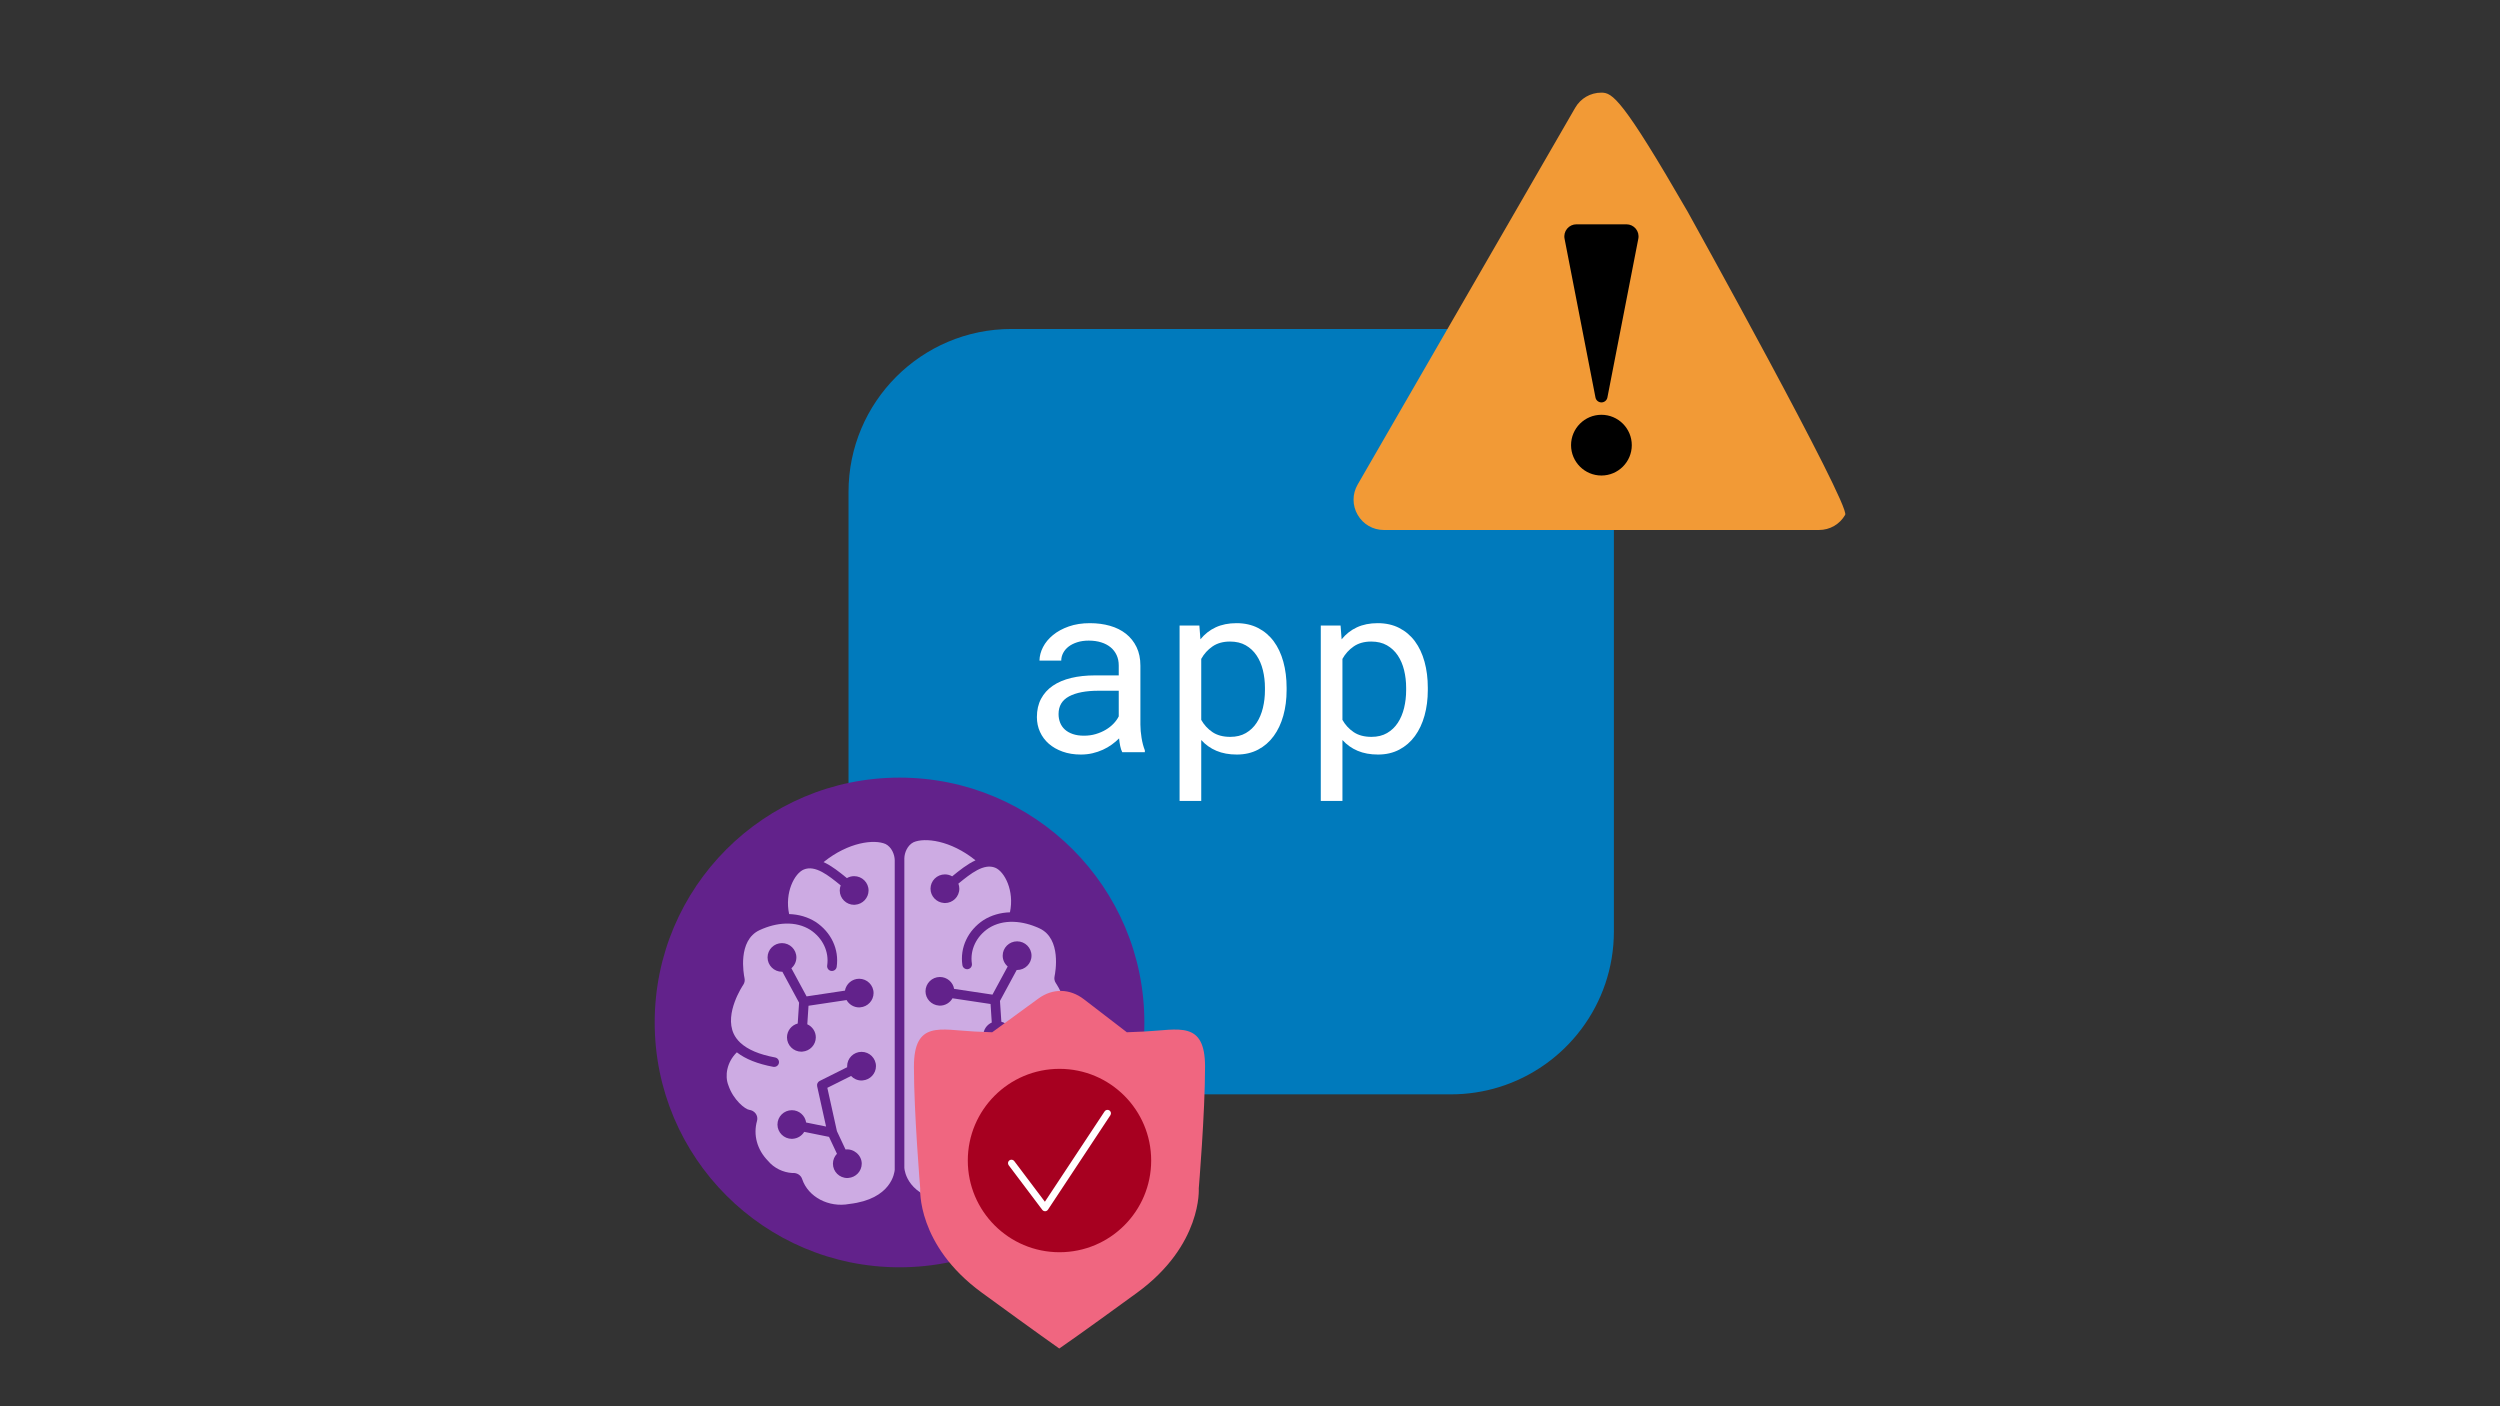 <?xml version="1.0" encoding="UTF-8"?><svg id="Layer_1" xmlns="http://www.w3.org/2000/svg" viewBox="0 0 1920 1080"><rect x="0" y="0" width="1920" height="1080" fill="#333333" stroke="none"/><defs><style>.cls-1{fill:#62228b;}.cls-1,.cls-2,.cls-3,.cls-4,.cls-5,.cls-6,.cls-7,.cls-8{stroke-width:0px;}.cls-2{fill:#cdabe3;}.cls-3{fill:#a70020;}.cls-4{fill:#007abc;}.cls-5{fill:#f29a36;}.cls-6{fill:#000;}.cls-7{fill:#f06680;}.cls-8{fill:#fff;}</style></defs><g id="app"><path class="cls-4" d="M1151.302,834.89c51.069-15.79,88.17-63.379,88.17-119.634v-337.403c0-69.147-56.055-125.201-125.201-125.201h-337.403c-69.147,0-125.201,56.055-125.201,125.201v337.403c0,69.147,56.055,125.201,125.201,125.201h337.403c12.892,0,25.328-1.948,37.031-5.567"/></g><path class="cls-8" d="M861.895,577.692c-.66-1.261-1.184-2.831-1.574-4.722-.39-1.887-.674-3.851-.853-5.888-1.681,1.679-3.552,3.266-5.621,4.763-2.069,1.502-4.348,2.822-6.834,3.96-2.488,1.139-5.142,2.037-7.959,2.695-2.819.662-5.816.989-8.994.989-5.156,0-9.817-.749-13.984-2.246-4.167-1.497-7.703-3.52-10.611-6.07-2.908-2.55-5.158-5.575-6.746-9.082-1.588-3.507-2.382-7.299-2.382-11.378,0-5.335,1.064-10.012,3.191-14.027,2.128-4.019,5.14-7.358,9.039-10.03,3.897-2.667,8.588-4.659,14.072-5.979,5.487-1.316,11.616-1.978,18.391-1.978h18.166v-7.644c0-2.935-.54-5.575-1.62-7.912-1.08-2.341-2.608-4.332-4.586-5.984-1.978-1.647-4.391-2.922-7.238-3.82-2.849-.898-6.043-1.352-9.579-1.352-3.298,0-6.249.422-8.858,1.261-2.608.839-4.811,1.951-6.61,3.325-1.799,1.384-3.191,3.017-4.183,4.904-.989,1.887-1.483,3.851-1.483,5.888h-16.726c.059-3.534.973-7.013,2.742-10.429,1.769-3.421,4.316-6.492,7.644-9.218,3.328-2.726,7.374-4.931,12.142-6.61,4.766-1.679,10.175-2.518,16.232-2.518,5.514,0,10.64.671,15.376,2.023,4.736,1.347,8.828,3.389,12.276,6.115,3.448,2.726,6.161,6.129,8.138,10.207,1.978,4.078,2.967,8.842,2.967,14.299v45.233c0,3.235.299,6.669.9,10.293.599,3.629,1.438,6.791,2.518,9.49v1.438h-17.357ZM832.49,565.013c3.237,0,6.263-.417,9.082-1.261,2.817-.839,5.38-1.946,7.689-3.325,2.307-1.379,4.301-2.953,5.979-4.722,1.679-1.765,2.999-3.611,3.958-5.53v-19.693h-15.467c-9.713,0-17.268,1.438-22.662,4.314-5.396,2.881-8.095,7.408-8.095,13.582,0,2.395.406,4.614,1.216,6.655.807,2.037,2.023,3.793,3.641,5.258,1.62,1.47,3.656,2.622,6.115,3.461,2.459.844,5.305,1.261,8.544,1.261Z"/><path class="cls-8" d="M988.114,530.122c0,6.954-.842,13.442-2.518,19.466-1.681,6.024-4.137,11.26-7.374,15.692-3.239,4.441-7.24,7.916-12.006,10.434-4.766,2.518-10.207,3.774-16.322,3.774-5.936,0-11.167-.957-15.692-2.876-4.527-1.919-8.408-4.677-11.647-8.275v46.762h-16.635v-134.711h15.197l.81,10.611c3.237-4.015,7.15-7.086,11.736-9.214,4.586-2.128,9.905-3.194,15.962-3.194,6.235,0,11.75,1.229,16.547,3.688,4.795,2.459,8.812,5.875,12.051,10.248,3.237,4.378,5.693,9.608,7.374,15.696,1.676,6.083,2.518,12.752,2.518,20.006v1.892ZM971.476,528.231c0-4.736-.526-9.245-1.574-13.532-1.048-4.287-2.667-8.061-4.856-11.332-2.189-3.266-4.961-5.861-8.318-7.78-3.357-1.914-7.374-2.876-12.051-2.876-5.335,0-9.817,1.243-13.444,3.734-3.627,2.486-6.519,5.68-8.678,9.577v46.853c2.159,3.838,5.038,6.968,8.633,9.395,3.597,2.432,8.154,3.643,13.671,3.643,4.616,0,8.601-.971,11.96-2.922,3.357-1.946,6.115-4.573,8.272-7.871,2.159-3.293,3.763-7.104,4.811-11.418,1.048-4.319,1.574-8.842,1.574-13.578v-1.892Z"/><path class="cls-8" d="M1096.554,530.122c0,6.954-.842,13.442-2.518,19.466-1.681,6.024-4.137,11.26-7.374,15.692-3.239,4.441-7.24,7.916-12.006,10.434s-10.207,3.774-16.322,3.774c-5.936,0-11.167-.957-15.692-2.876-4.527-1.919-8.408-4.677-11.647-8.275v46.762h-16.635v-134.711h15.197l.81,10.611c3.237-4.015,7.15-7.086,11.736-9.214,4.586-2.128,9.905-3.194,15.962-3.194,6.235,0,11.75,1.229,16.547,3.688,4.795,2.459,8.812,5.875,12.051,10.248,3.237,4.378,5.693,9.608,7.374,15.696,1.676,6.083,2.518,12.752,2.518,20.006v1.892ZM1079.917,528.231c0-4.736-.526-9.245-1.574-13.532-1.048-4.287-2.667-8.061-4.856-11.332-2.189-3.266-4.961-5.861-8.318-7.78-3.357-1.914-7.374-2.876-12.051-2.876-5.335,0-9.817,1.243-13.444,3.734-3.627,2.486-6.519,5.68-8.678,9.577v46.853c2.159,3.838,5.038,6.968,8.633,9.395,3.597,2.432,8.154,3.643,13.671,3.643,4.616,0,8.601-.971,11.96-2.922,3.357-1.946,6.115-4.573,8.272-7.871,2.159-3.293,3.763-7.104,4.811-11.418,1.048-4.319,1.574-8.842,1.574-13.578v-1.892Z"/><circle class="cls-1" cx="690.84" cy="785.242" r="188.036"/><path class="cls-2" d="M687.144,898.38v-237.579c0-.066,0-.132.007-.198-.074-4.32-2.339-10.027-7.023-12.396-8.632-3.785-28.404-1.592-47.638,13.885,6.271,2.861,12.291,7.695,17.928,12.294,1.645-.954,3.549-1.496,5.57-1.496,6.101,0,11.066,4.937,11.066,11.003,0,5.707-4.5,10.504-10.24,10.937-.17.029-.657.066-.826.066-6.101,0-11.067-4.937-11.067-11.003,0-1.379.266-2.699.723-3.917-9.643-7.856-19.536-15.719-28.257-12.22-7.193,2.897-14.881,17.714-11.347,34.248,7.378.235,14.283,2.223,20.259,5.964,12.048,7.915,18.267,21.177,16.26,34.622-.295,2.01-2.206,3.359-4.183,3.088-2.022-.293-3.408-2.164-3.106-4.166,1.579-10.592-3.416-21.096-12.97-27.375-5.423-3.396-11.797-5.039-18.865-4.812-.118.007-.236.007-.354.007-6.293.227-13.007,1.9-19.743,5.017-17.065,7.922-12.173,33.91-11.568,36.837.42,1.797.059,3.704-1.025,5.267-.148.213-14.682,21.697-7.245,37.527,1.122,2.399,2.723,4.592,4.781,6.58.089.073.162.147.243.227,5.622,5.274,14.571,9.081,26.73,11.34,1.999.367,3.32,2.289,2.944,4.276-.376,2.003-2.339,3.257-4.301,2.934-12.011-2.237-21.381-5.971-28.013-11.149-7.791,7.658-9.325,18.103-6.537,25.211,3.822,11.531,13.103,18.609,16.046,18.961,1.918.227,3.689,1.21,4.84,2.699,1.107,1.423,1.572,3.176,1.328,4.841-.022.191-.126.741-.177.924-3.04,10.753.029,22.138,8.418,30.698,4.574,5.545,11.612,8.956,18.747,9.36,3.49-.367,6.64,1.702,7.54,4.753,4.596,13.636,20.355,22.006,36.225,19.005,32.403-3.756,34.675-24.14,34.83-26.26ZM589.485,735.312c0-6.066,4.965-11.003,11.066-11.003s11.067,4.937,11.067,11.003c0,3.286-1.49,6.279-3.844,8.296l11.694,21.624,29.452-4.423c.907-5.179,5.459-9.125,10.912-9.125,6.101,0,11.066,4.937,11.066,11.003,0,5.721-4.515,10.526-10.277,10.944-.155.022-.634.059-.789.059-4.095,0-7.754-2.252-9.665-5.655l-29.23,4.386-.93,14.23c3.851,1.731,6.537,5.582,6.537,10.042,0,5.721-4.515,10.519-10.248,10.937-.17.029-.649.066-.819.066-6.101,0-11.066-4.937-11.074-10.988,0-5.098,3.497-9.404,8.241-10.643l1.055-16.005-12.852-23.759c-.126.007-.229.015-.295.015-6.101,0-11.066-4.937-11.066-11.003ZM662.495,829.76c-.162.029-.649.066-.819.066-3.18,0-6.057-1.342-8.071-3.484l-18.216,9.103,7.363,33.265,6.61,14.098c6.345-.77,12.454,4.379,12.454,10.915,0,5.721-4.515,10.526-10.285,10.944-.155.022-.62.059-.782.059-6.101,0-11.067-4.937-11.052-11.01,0-2.949,1.173-5.633,3.084-7.614l-6.094-12.991-19.049-3.844c-1.808,2.963-4.98,5.039-8.654,5.303-.17.029-.656.066-.826.066-6.101,0-11.067-4.937-11.067-11.003s4.965-11.003,11.067-11.003c5.577,0,10.189,4.115,10.956,9.455l15.309,3.088-6.854-30.94c-.354-1.636.443-3.308,1.948-4.064l21.122-10.555c-.022-.264-.03-.528-.03-.792,0-6.066,4.965-11.003,11.067-11.003s11.067,4.937,11.067,11.003c0,5.721-4.515,10.519-10.248,10.937Z"/><path class="cls-2" d="M729.365,923.283c15.87,3,31.628-5.369,36.225-19.005.9-3.051,4.05-5.12,7.54-4.753,7.134-.403,14.173-3.814,18.747-9.36,8.389-8.56,11.458-19.944,8.418-30.698-.052-.183-.155-.733-.177-.924-.243-1.665.222-3.418,1.328-4.841,1.151-1.489,2.922-2.472,4.84-2.699,2.944-.352,12.225-7.43,16.046-18.961,2.789-7.108,1.254-17.553-6.537-25.211-6.632,5.179-16.002,8.912-28.013,11.149-1.962.323-3.925-.931-4.301-2.934-.376-1.988.944-3.91,2.944-4.276,12.158-2.259,21.108-6.066,26.73-11.34.081-.081.155-.154.243-.227,2.058-1.988,3.659-4.181,4.781-6.58,7.437-15.829-7.097-37.314-7.245-37.527-1.084-1.562-1.446-3.47-1.025-5.267.605-2.927,5.496-28.915-11.568-36.837-6.736-3.117-13.449-4.79-19.743-5.017-.118,0-.236,0-.354-.007-7.068-.227-13.442,1.416-18.865,4.812-9.554,6.279-14.549,16.783-12.97,27.375.302,2.003-1.085,3.873-3.106,4.166-1.977.271-3.888-1.078-4.183-3.088-2.007-13.445,4.213-26.707,16.26-34.622,5.976-3.741,12.881-5.729,20.259-5.964,3.534-16.533-4.154-31.35-11.347-34.248-8.72-3.499-18.614,4.364-28.257,12.22.457,1.218.723,2.538.723,3.917,0,6.066-4.965,11.003-11.067,11.003-.17,0-.657-.037-.826-.066-5.74-.433-10.24-5.23-10.24-10.937,0-6.066,4.965-11.003,11.066-11.003,2.021,0,3.925.543,5.57,1.496,5.637-4.599,11.657-9.433,17.928-12.294-19.234-15.477-39.006-17.67-47.638-13.885-4.685,2.369-6.95,8.076-7.023,12.396.007.066.007.132.007.198v237.513c0,.022,0,.044,0,.066.155,2.12,2.427,22.504,34.83,26.26ZM781.127,744.958c-.066,0-.17-.007-.295-.015l-12.852,23.759,1.055,16.005c4.744,1.24,8.241,5.545,8.241,10.643-.007,6.052-4.973,10.988-11.074,10.988-.17,0-.649-.037-.819-.066-5.733-.418-10.248-5.215-10.248-10.937,0-4.46,2.686-8.311,6.537-10.042l-.93-14.23-29.23-4.386c-1.911,3.403-5.57,5.655-9.665,5.655-.155,0-.634-.037-.789-.059-5.762-.418-10.277-5.223-10.277-10.944,0-6.066,4.965-11.003,11.066-11.003,5.452,0,10.004,3.946,10.912,9.125l29.452,4.423,11.694-21.624c-2.353-2.017-3.844-5.01-3.844-8.296,0-6.066,4.965-11.003,11.067-11.003,6.101,0,11.066,4.937,11.066,11.003,0,6.066-4.965,11.003-11.066,11.003ZM708.936,817.466c0-6.066,4.965-11.003,11.067-11.003,6.101,0,11.067,4.937,11.067,11.003,0,.264-.008.528-.03.792l21.122,10.555c1.505.755,2.302,2.428,1.948,4.064l-6.854,30.94,15.309-3.088c.767-5.34,5.378-9.455,10.956-9.455,6.101,0,11.067,4.937,11.067,11.003,0,6.066-4.965,11.003-11.067,11.003-.17,0-.656-.037-.826-.066-3.674-.264-6.847-2.34-8.654-5.303l-19.049,3.844-6.094,12.991c1.911,1.981,3.084,4.665,3.084,7.614.015,6.074-4.951,11.01-11.052,11.01-.162,0-.627-.037-.782-.059-5.769-.418-10.285-5.223-10.285-10.944,0-6.536,6.109-11.685,12.454-10.915l6.61-14.098,7.363-33.265-18.216-9.103c-2.014,2.142-4.891,3.484-8.071,3.484-.17,0-.657-.037-.819-.066-5.733-.418-10.248-5.215-10.248-10.937Z"/><path class="cls-5" d="M1417.102,395.394c-4.207,7.286-11.745,11.643-20.17,11.643h-334.079c-8.415,0-15.953-4.357-20.17-11.643-4.207-7.286-4.207-15.99,0-23.276l167.049-289.327c4.207-7.286,11.745-11.643,20.16-11.643s15.953,4.357,66.223,91.427c0,0,125.184,225.533,120.977,232.819h.009Z"/><path class="cls-6" d="M1229.893,318.559c-12.856,0-23.323,10.458-23.323,23.323s10.467,23.323,23.323,23.323,23.323-10.458,23.323-23.323-10.467-23.323-23.323-23.323Z"/><path class="cls-6" d="M1249.083,172.268h-38.38c-2.789,0-5.411,1.241-7.183,3.387-1.773,2.155-2.482,4.954-1.94,7.687l23.743,121.942c.429,2.183,2.342,3.769,4.581,3.769s4.151-1.586,4.581-3.769l23.743-121.942c.541-2.733-.177-5.532-1.94-7.687-1.773-2.146-4.394-3.387-7.183-3.387h-.019Z"/><path class="cls-7" d="M879.153,792.196c-4.604.229-9.202.423-13.776.591l-.021-.051-32.928-25.305c-10.875-8.357-23.971-8.555-34.969-.528l-35.464,25.884c-4.574-.168-9.171-.362-13.776-.591-26.026-1.294-46.326-8.677-46.326,26.996s4.826,93.523,4.826,93.523c0,0-2.895,43.387,47.291,80.024,43.168,31.514,59.509,42.92,59.509,42.92h0s16.675-11.407,59.842-42.92c50.186-36.638,47.291-80.024,47.291-80.024,0,0,4.826-57.849,4.826-93.523,0-35.674-20.3-28.291-46.326-26.996"/><circle class="cls-3" cx="813.687" cy="891.292" r="70.42"/><path class="cls-8" d="M802.618,930.229c-.837,0-1.626-.391-2.132-1.063l-25.811-34.255c-.886-1.178-.652-2.851.526-3.737,1.181-.876,2.854-.652,3.737.526l23.536,31.237,45.865-69.379c.81-1.225,2.455-1.579,3.693-.756,1.227.813,1.561,2.465.748,3.695l-47.936,72.533c-.477.724-1.277,1.173-2.142,1.199h-.083Z"/></svg>